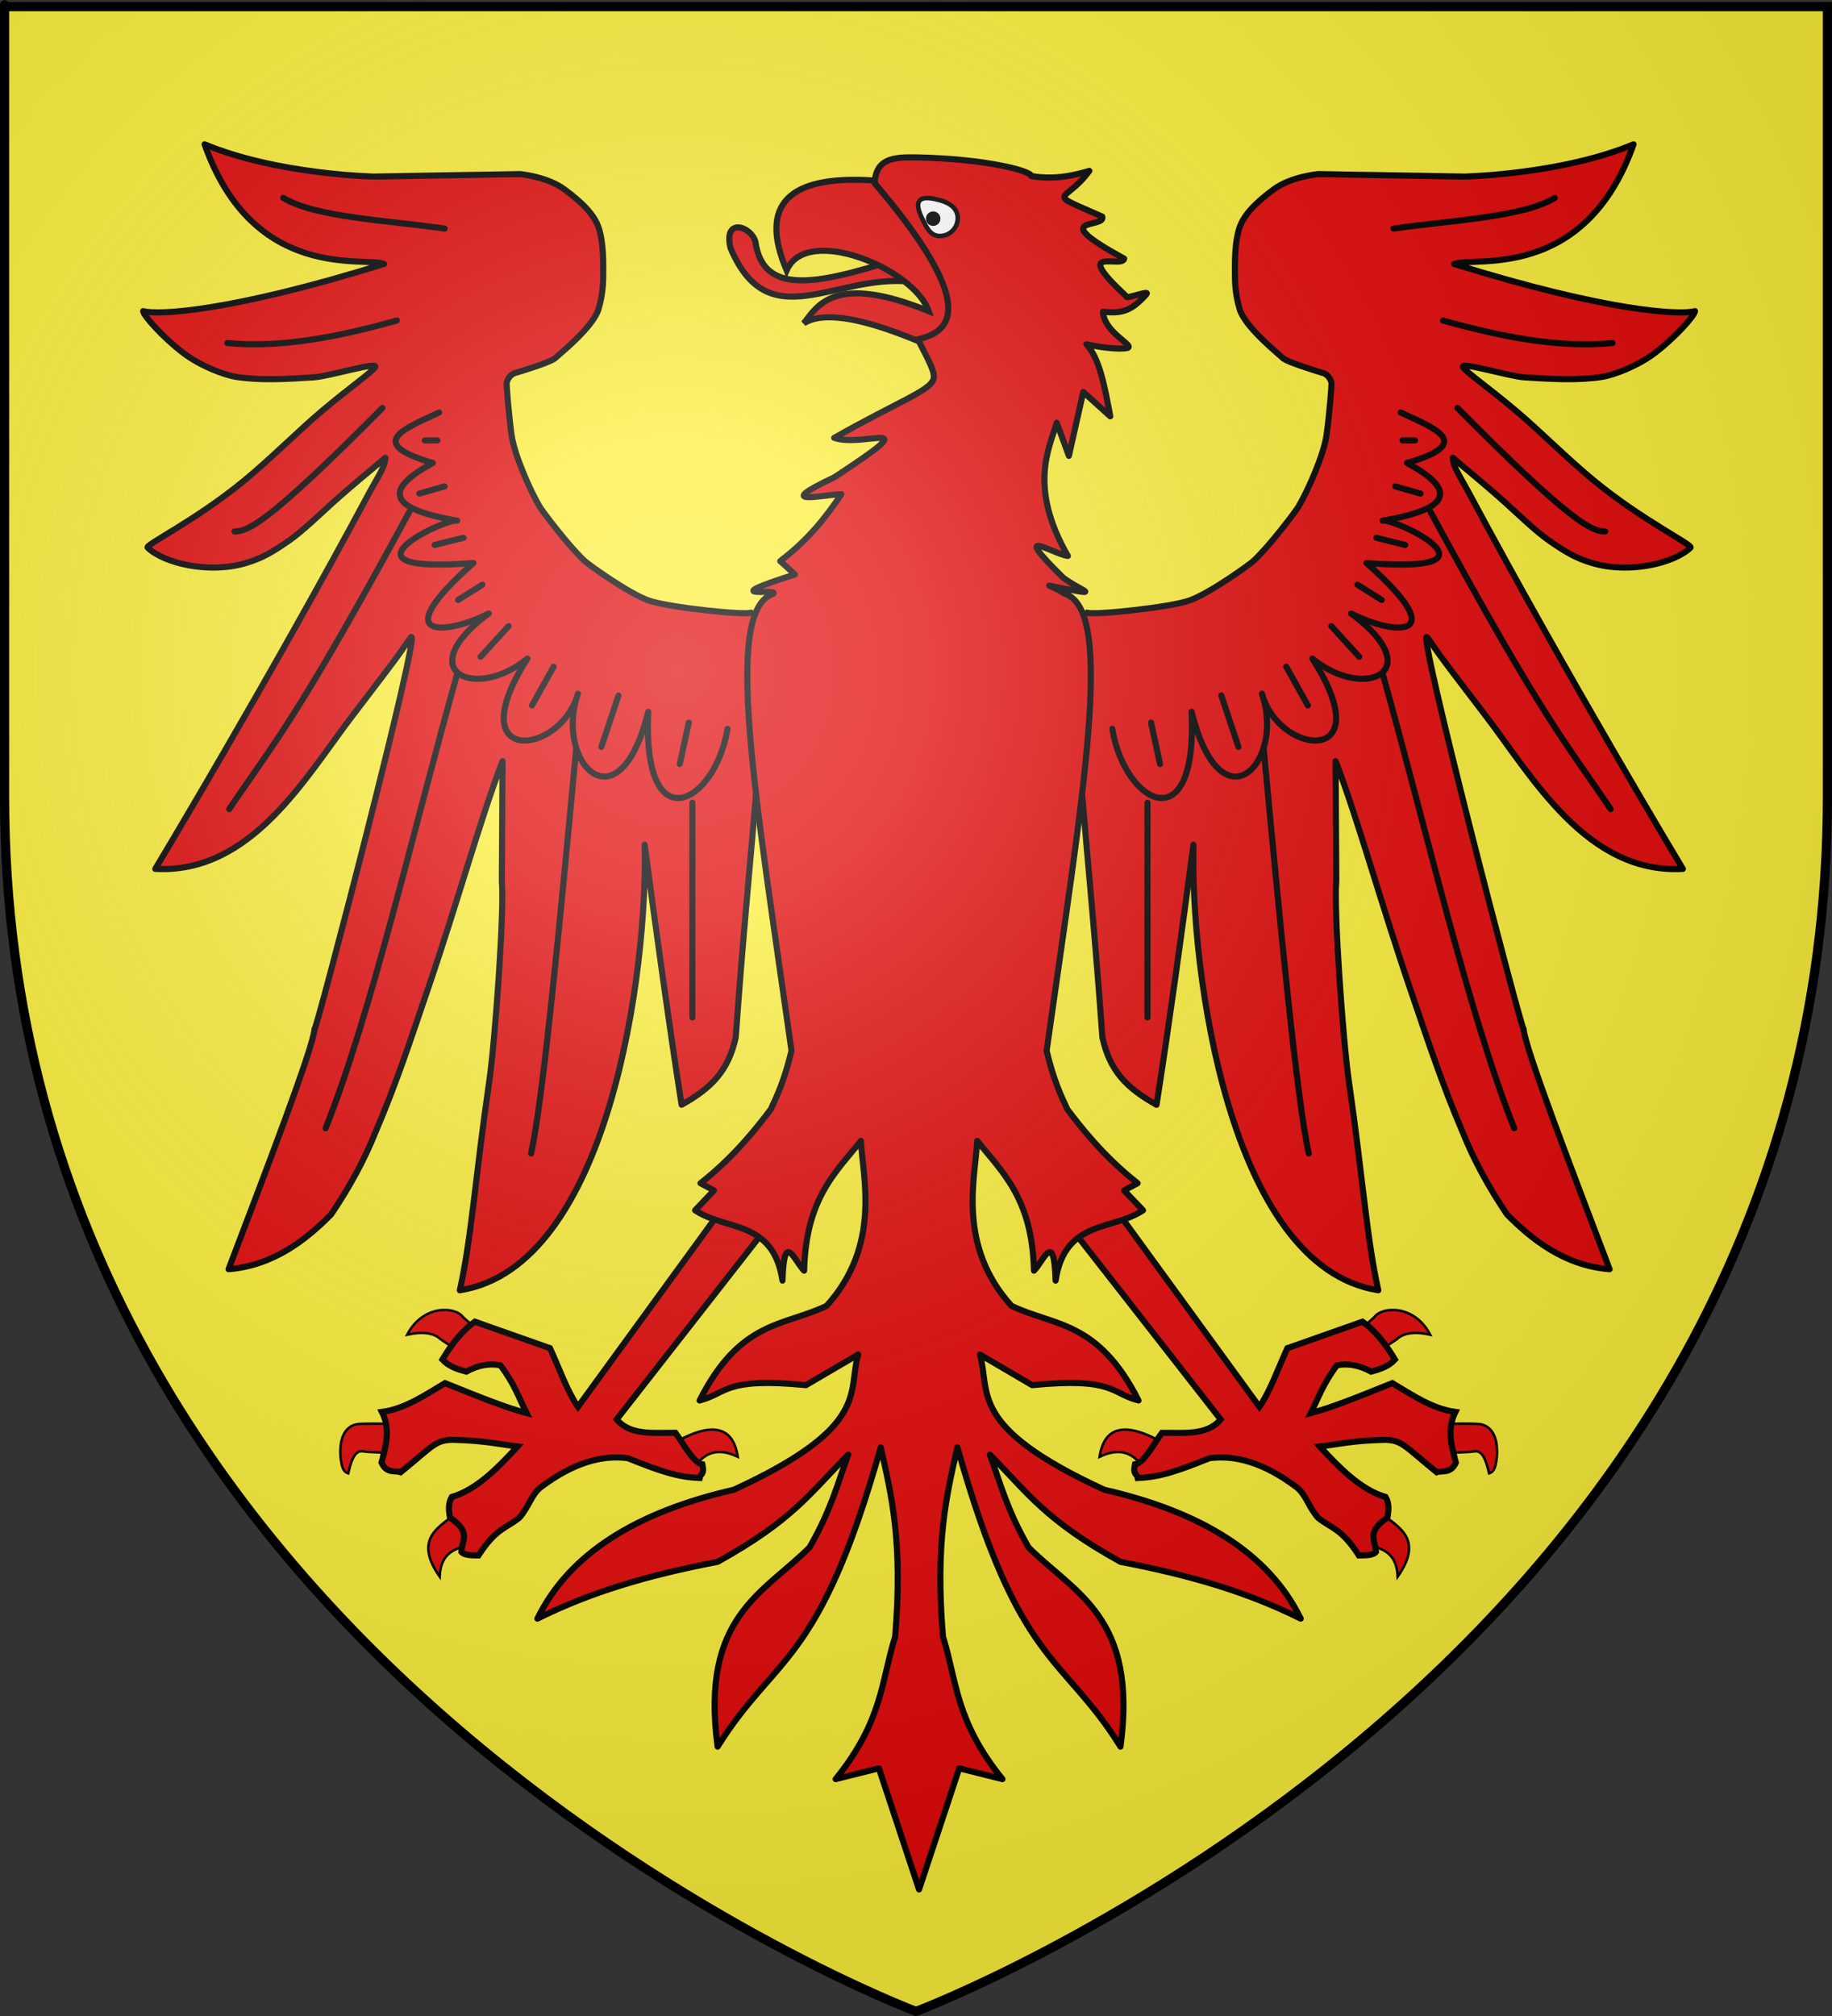 <?xml version="1.0" encoding="utf-8"?>
<!-- Generator: Adobe Illustrator 16.0.0, SVG Export Plug-In . SVG Version: 6.00 Build 0)  -->
<!DOCTYPE svg PUBLIC "-//W3C//DTD SVG 1.1//EN" "http://www.w3.org/Graphics/SVG/1.1/DTD/svg11.dtd">
<svg version="1.1"
	 id="svg2" xmlns:rdf="http://www.w3.org/1999/02/22-rdf-syntax-ns#" xmlns:sodipodi="http://sodipodi.sourceforge.net/DTD/sodipodi-0.dtd" xmlns:inkscape="http://www.inkscape.org/namespaces/inkscape" xmlns:dc="http://purl.org/dc/elements/1.1/" xmlns:cc="http://creativecommons.org/ns#" xmlns:svg="http://www.w3.org/2000/svg" inkscape:output_extension="org.inkscape.output.svg.inkscape" inkscape:export-ydpi="144" inkscape:export-filename="/Users/olivier/Desktop/Blason Rouge/Blason_Vide_3D.png" inkscape:version="0.48.1 r9760" inkscape:export-xdpi="144" sodipodi:docname="Blason_Vide_3D[1].svg" sodipodi:version="0.32"
	 xmlns="http://www.w3.org/2000/svg" xmlns:xlink="http://www.w3.org/1999/xlink" x="0px" y="0px" width="600px" height="660px"
	 viewBox="0 0 600 660" enable-background="new 0 0 600 660" xml:space="preserve">
<rect x="0" y="0" width="600" height="660" fill="#333333" stroke="none"/>
<sodipodi:namedview  height="660px" showgrid="false" inkscape:zoom="0.49833333" objecttolerance="10.0" borderopacity="1.0" bordercolor="#666666" guidetolerance="10.0" inkscape:cy="329.66162" pagecolor="#f2efe7" inkscape:cx="300" gridtolerance="10.0" id="base" inkscape:window-maximized="0" inkscape:current-layer="layer3" inkscape:window-y="0" inkscape:window-x="0" inkscape:window-height="679" inkscape:pageshadow="2" inkscape:pageopacity="1" inkscape:window-width="1280">
	</sodipodi:namedview>
<desc  id="desc4">Flag of Canton of Valais (Wallis)</desc>
<defs>
	
	
		<inkscape:perspective  inkscape:vp_y="0 : 1000 : 0" inkscape:vp_x="0 : 330 : 1" inkscape:vp_z="600 : 330 : 1" sodipodi:type="inkscape:persp3d" id="perspective22" inkscape:persp3d-origin="300 : 220 : 1">
		</inkscape:perspective>
	
		<inkscape:perspective  inkscape:vp_y="0 : 1000 : 0" inkscape:vp_x="0 : 330 : 1" inkscape:vp_z="600 : 330 : 1" sodipodi:type="inkscape:persp3d" id="perspective32" inkscape:persp3d-origin="300 : 220 : 1">
		</inkscape:perspective>
	
		<inkscape:perspective  inkscape:vp_y="0 : 1000 : 0" inkscape:vp_x="0 : 526.18109 : 1" inkscape:vp_z="744.09448 : 526.18109 : 1" sodipodi:type="inkscape:persp3d" id="perspective13892" inkscape:persp3d-origin="372.04724 : 350.78739 : 1">
		</inkscape:perspective>
	
		<inkscape:perspective  inkscape:vp_y="0 : 1000 : 0" inkscape:vp_x="0 : 330 : 1" inkscape:vp_z="600 : 330 : 1" sodipodi:type="inkscape:persp3d" id="perspective97" inkscape:persp3d-origin="300 : 220 : 1">
		</inkscape:perspective>
	
		<inkscape:perspective  inkscape:vp_y="0 : 1000 : 0" inkscape:vp_x="0 : 240 : 1" inkscape:vp_z="438 : 240 : 1" sodipodi:type="inkscape:persp3d" id="perspective153" inkscape:persp3d-origin="219 : 160 : 1">
		</inkscape:perspective>
	
		<inkscape:perspective  inkscape:vp_y="0 : 1000 : 0" inkscape:vp_x="0 : 526.18109 : 1" inkscape:vp_z="744.09448 : 526.18109 : 1" sodipodi:type="inkscape:persp3d" id="perspective9901" inkscape:persp3d-origin="372.04724 : 350.78739 : 1">
		</inkscape:perspective>
	
		<inkscape:perspective  inkscape:vp_y="0 : 1000 : 0" inkscape:vp_x="0 : 526.18109 : 1" inkscape:vp_z="744.09448 : 526.18109 : 1" sodipodi:type="inkscape:persp3d" id="perspective14393" inkscape:persp3d-origin="372.04724 : 350.78739 : 1">
		</inkscape:perspective>
	
		<inkscape:perspective  inkscape:vp_y="0 : 1000 : 0" inkscape:vp_x="0 : 526.18109 : 1" inkscape:vp_z="744.09448 : 526.18109 : 1" sodipodi:type="inkscape:persp3d" id="perspective42068" inkscape:persp3d-origin="372.04724 : 350.78739 : 1">
		</inkscape:perspective>
	
		<inkscape:perspective  inkscape:vp_y="0 : 1000 : 0" inkscape:vp_x="0 : 526.18109 : 1" inkscape:vp_z="744.09448 : 526.18109 : 1" sodipodi:type="inkscape:persp3d" id="perspective41980" inkscape:persp3d-origin="372.04724 : 350.78739 : 1">
		</inkscape:perspective>
	
		<inkscape:perspective  inkscape:vp_y="0 : 1000 : 0" inkscape:vp_x="0 : 526.18109 : 1" inkscape:vp_z="744.09448 : 526.18109 : 1" sodipodi:type="inkscape:persp3d" id="perspective17821" inkscape:persp3d-origin="372.04724 : 350.78739 : 1">
		</inkscape:perspective>
	
		<inkscape:perspective  inkscape:vp_y="0 : 1000 : 0" inkscape:vp_x="0 : 526.18109 : 1" inkscape:vp_z="744.09448 : 526.18109 : 1" sodipodi:type="inkscape:persp3d" id="perspective8417" inkscape:persp3d-origin="372.04724 : 350.78739 : 1">
		</inkscape:perspective>
	
		<inkscape:perspective  inkscape:vp_y="0 : 1000 : 0" inkscape:vp_x="0 : 526.18109 : 1" inkscape:vp_z="744.09448 : 526.18109 : 1" sodipodi:type="inkscape:persp3d" id="perspective8367" inkscape:persp3d-origin="372.04724 : 350.78739 : 1">
		</inkscape:perspective>
	
		<inkscape:perspective  inkscape:vp_y="0 : 1000 : 0" inkscape:vp_x="0 : 526.18109 : 1" inkscape:vp_z="744.09448 : 526.18109 : 1" sodipodi:type="inkscape:persp3d" id="perspective7204" inkscape:persp3d-origin="372.04724 : 350.78739 : 1">
		</inkscape:perspective>
	
		<inkscape:perspective  inkscape:vp_y="0 : 1000 : 0" inkscape:vp_x="0 : 526.18109 : 1" inkscape:vp_z="744.09448 : 526.18109 : 1" sodipodi:type="inkscape:persp3d" id="perspective33480" inkscape:persp3d-origin="372.04724 : 350.78739 : 1">
		</inkscape:perspective>
	
		<inkscape:perspective  inkscape:vp_y="0 : 1000 : 0" inkscape:vp_x="0 : 526.18109 : 1" inkscape:vp_z="744.09448 : 526.18109 : 1" sodipodi:type="inkscape:persp3d" id="perspective10262" inkscape:persp3d-origin="372.04724 : 350.78739 : 1">
		</inkscape:perspective>
	
		<inkscape:perspective  inkscape:vp_y="0 : 1000 : 0" inkscape:vp_x="0 : 526.18109 : 1" inkscape:vp_z="744.09448 : 526.18109 : 1" sodipodi:type="inkscape:persp3d" id="perspective33797" inkscape:persp3d-origin="372.04724 : 350.78739 : 1">
		</inkscape:perspective>
	
		<inkscape:perspective  inkscape:vp_y="0 : 1000 : 0" inkscape:vp_x="0 : 526.18109 : 1" inkscape:vp_z="744.09448 : 526.18109 : 1" sodipodi:type="inkscape:persp3d" id="perspective33471" inkscape:persp3d-origin="372.04724 : 350.78739 : 1">
		</inkscape:perspective>
	
		<inkscape:perspective  inkscape:vp_y="0 : 1000 : 0" inkscape:vp_x="0 : 526.18109 : 1" inkscape:vp_z="744.09448 : 526.18109 : 1" sodipodi:type="inkscape:persp3d" id="perspective33461" inkscape:persp3d-origin="372.04724 : 350.78739 : 1">
		</inkscape:perspective>
	
		<inkscape:perspective  inkscape:vp_y="0 : 1000 : 0" inkscape:vp_x="0 : 526.18109 : 1" inkscape:vp_z="744.09448 : 526.18109 : 1" sodipodi:type="inkscape:persp3d" id="perspective10275" inkscape:persp3d-origin="372.04724 : 350.78739 : 1">
		</inkscape:perspective>
	
		<inkscape:perspective  inkscape:vp_y="0 : 1000 : 0" inkscape:vp_x="0 : 526.18109 : 1" inkscape:vp_z="744.09448 : 526.18109 : 1" sodipodi:type="inkscape:persp3d" id="perspective10157" inkscape:persp3d-origin="372.04724 : 350.78739 : 1">
		</inkscape:perspective>
	
		<inkscape:perspective  inkscape:vp_y="0 : 1000 : 0" inkscape:vp_x="0 : 526.18109 : 1" inkscape:vp_z="744.09448 : 526.18109 : 1" sodipodi:type="inkscape:persp3d" id="perspective5217" inkscape:persp3d-origin="372.04724 : 350.78739 : 1">
		</inkscape:perspective>
	
		<inkscape:perspective  inkscape:vp_y="0 : 1000 : 0" inkscape:vp_x="0 : 526.18109 : 1" inkscape:vp_z="744.09448 : 526.18109 : 1" sodipodi:type="inkscape:persp3d" id="perspective11874" inkscape:persp3d-origin="372.04724 : 350.78739 : 1">
		</inkscape:perspective>
	
		<inkscape:perspective  inkscape:vp_y="0 : 1000 : 0" inkscape:vp_x="0 : 526.18109 : 1" inkscape:vp_z="744.09448 : 526.18109 : 1" sodipodi:type="inkscape:persp3d" id="perspective8299" inkscape:persp3d-origin="372.04724 : 350.78739 : 1">
		</inkscape:perspective>
	
		<inkscape:perspective  inkscape:vp_y="0 : 1000 : 0" inkscape:vp_x="0 : 526.18109 : 1" inkscape:vp_z="744.09448 : 526.18109 : 1" sodipodi:type="inkscape:persp3d" id="perspective12112" inkscape:persp3d-origin="372.04724 : 350.78739 : 1">
		</inkscape:perspective>
	
		<inkscape:perspective  inkscape:vp_y="0 : 1000 : 0" inkscape:vp_x="0 : 526.18109 : 1" inkscape:vp_z="744.09448 : 526.18109 : 1" sodipodi:type="inkscape:persp3d" id="perspective9256" inkscape:persp3d-origin="372.04724 : 350.78739 : 1">
		</inkscape:perspective>
	
		<inkscape:perspective  inkscape:vp_y="0 : 1000 : 0" inkscape:vp_x="0 : 526.18109 : 1" inkscape:vp_z="744.09448 : 526.18109 : 1" sodipodi:type="inkscape:persp3d" id="perspective7683" inkscape:persp3d-origin="372.04724 : 350.78739 : 1">
		</inkscape:perspective>
	
		<inkscape:perspective  inkscape:vp_y="0 : 1000 : 0" inkscape:vp_x="0 : 526.18109 : 1" inkscape:vp_z="744.09448 : 526.18109 : 1" sodipodi:type="inkscape:persp3d" id="perspective6173" inkscape:persp3d-origin="372.04724 : 350.78739 : 1">
		</inkscape:perspective>
	
		<inkscape:perspective  inkscape:vp_y="0 : 1000 : 0" inkscape:vp_x="0 : 526.18109 : 1" inkscape:vp_z="744.09448 : 526.18109 : 1" sodipodi:type="inkscape:persp3d" id="perspective6678" inkscape:persp3d-origin="372.04724 : 350.78739 : 1">
		</inkscape:perspective>
	
		<inkscape:perspective  inkscape:vp_y="6.123234e-14 : 1000 : 0" inkscape:vp_x="0 : 526.18109 : 1" inkscape:vp_z="744.09448 : 526.18109 : 1" sodipodi:type="inkscape:persp3d" id="perspective7908" inkscape:persp3d-origin="372.04724 : 350.78739 : 1">
		</inkscape:perspective>
	
		<inkscape:perspective  inkscape:vp_y="0 : 1000 : 0" inkscape:vp_x="0 : 330 : 1" inkscape:vp_z="600 : 330 : 1" sodipodi:type="inkscape:persp3d" id="perspective90" inkscape:persp3d-origin="300 : 220 : 1">
		</inkscape:perspective>
</defs>
<path id="path2855" sodipodi:nodetypes="cccccc" fill="#FCEF3C" d="M300,658.5c0,0,298.5-112.317,298.5-397.771
	c0-285.451,0-258.552,0-258.552H1.5v258.552C1.5,546.18,300,658.5,300,658.5z"/>
<g id="g12543" transform="matrix(0.413,0,0,0.413,152.274,105.885)">
	<path id="path6333" inkscape:connector-curvature="0" fill="#E20909" stroke="#000000" stroke-width="2" d="M-51.966,895.743
		c0.091-0.577,0.897-23.579,0.883-23.383c-0.014,0.201-29.915-0.787-35.069,0.312c-8.804,1.881-13.835,10.905-12.435,26.753
		c0.805,5.259,1.339,10.782,6.059,12.125c4.784-22.009,10.591-17.093,15.662-17.015C-70.731,894.626-52.06,896.318-51.966,895.743
		L-51.966,895.743z"/>
	<path id="path8112" inkscape:connector-curvature="0" fill="#E20909" stroke="#000000" stroke-width="2" d="M12.428,800.192
		l-15.714,15.713l-16.071-10.714c-5.258-5.067-14.418-6.282-26.429-3.571c12.29-23.851,38.059-22.588,44.286-13.928L12.428,800.192z
		"/>
	<path id="path9884" inkscape:connector-curvature="0" fill="#E20909" stroke="#000000" stroke-width="2" d="M8.143,967.331
		c13.003-3.153,4.819-38.552-12.5-25.713c-17.32,12.841-36.335,21.95-15.715,51.785C-19.028,971.85-4.86,970.488,8.143,967.331z"/>
	<path id="path11656" inkscape:connector-curvature="0" fill="#E20909" stroke="#000000" stroke-width="2" d="M165.286,887.689
		c30.407-17.46,47.331-13.73,51.074,10.716c-16.162-7.776-26.675-3.011-34.288,8.216"/>
</g>
<path id="path5446" inkscape:connector-curvature="0" fill="#E20909" stroke="#000000" stroke-width="2" d="M254.801,397.107
	l-14.166-7.084l-51.352,70.535c-3.499-5.047-6.146-12.649-9.149-19.187l-24.618-8.681c-3.744,2.574-7.429,7.014-10.625,12.396
	c2.239,2.396,5.012,3.19,7.796,3.959c3.738-2.034,7.477-2.813,11.215-2.065c4.572,6.073,6.006,10.577,8.559,15.642
	c-6.928-1.811-15.488-5.307-26.72-9.811c-6.192,3.649-12.903,8.384-20.659,9.43c0.687,1.369,1.119,2.706,1.362,4.021
	c0.807,4.358-0.475,8.462-1.5,12.595c1.761,3.734,4.461,2.445,6.27,3.124c10.649-8.694,11.286-10.411,16.822-10.624
	c11.124,0.287,14.838,1.399,21.473,2.188c-6.105,6.585-13.177,14.088-21.544,16.524c-1.186,1.936-1.06,4.304-0.59,6.788
	c7.114,4.754,3.857,7.461,3.714,11.179c0.814,1.1,3.153,1.18,5.607,1.184c5.794-8.982,9.103-8.854,13.403-12.358
	c3.062-3.455,3.989-7.711,7.099-10.045c10.566-7.934,19.955-10.563,28.439-9.435c10.217,4.115,16.185,6.211,23.488,6.49
	c0.249-1.472,1.683-0.984,0.921-4.478c-2.951-0.459-5.903-6.323-8.854-10.33c-7.108-0.055-14.763,0.981-19.219-4.376
	L254.801,397.107z"/>
<g id="g12559" transform="matrix(-0.413,0,0,0.413,447.476,105.885)">
	<path id="path12561" inkscape:connector-curvature="0" fill="#E20909" stroke="#000000" stroke-width="2" d="M-56.824,895.744
		c0.095-0.577,0.898-23.579,0.884-23.383c-0.014,0.201-29.915-0.787-35.068,0.312c-8.804,1.881-13.836,10.905-12.437,26.753
		c0.806,5.259,1.34,10.782,6.062,12.125c4.779-22.009,10.591-17.093,15.663-17.015c6.131,0.092,24.803,1.782,24.898,1.208H-56.824z"
		/>
	<path id="path12563" inkscape:connector-curvature="0" fill="#E20909" stroke="#000000" stroke-width="2" d="M7.571,800.195
		l-15.713,15.713l-16.072-10.714c-5.257-5.065-14.418-6.28-26.429-3.569c12.29-23.855,38.06-22.586,44.286-13.926L7.571,800.195z"/>
	<path id="path12565" inkscape:connector-curvature="0" fill="#E20909" stroke="#000000" stroke-width="2" d="M3.286,967.331
		c13.004-3.153,4.819-38.552-12.501-25.713c-17.32,12.841-36.332,21.95-15.713,51.785C-23.885,971.85-9.718,970.488,3.286,967.331z"
		/>
	<path id="path12567" inkscape:connector-curvature="0" fill="#E20909" stroke="#000000" stroke-width="2" d="M160.429,887.689
		c30.407-17.46,47.33-13.73,51.071,10.716c-16.16-7.776-26.677-3.011-34.286,8.216"/>
</g>
<path id="path12569" inkscape:connector-curvature="0" fill="#E20909" stroke="#000000" stroke-width="2" d="M346.956,397.108
	l14.166-7.084l51.352,70.535c3.499-5.047,6.146-12.649,9.149-19.187l24.617-8.681c3.744,2.574,7.43,7.016,10.625,12.396
	c-2.239,2.396-5.017,3.19-7.796,3.959c-3.738-2.034-7.479-2.813-11.215-2.065c-4.572,6.073-6.01,10.577-8.563,15.645
	c6.928-1.813,15.488-5.31,26.72-9.813c6.192,3.649,12.903,8.384,20.658,9.43c-0.686,1.369-1.119,2.706-1.362,4.021
	c-0.807,4.36,0.479,8.462,1.5,12.595c-1.761,3.734-4.461,2.445-6.27,3.124c-10.649-8.694-11.286-10.411-16.822-10.624
	c-11.123,0.287-14.838,1.399-21.473,2.188c6.104,6.585,13.177,14.088,21.544,16.524c1.188,1.936,1.061,4.306,0.591,6.788
	c-7.114,4.754-3.854,7.461-3.715,11.179c-0.813,1.1-3.153,1.18-5.607,1.184c-5.794-8.982-9.103-8.854-13.398-12.358
	c-3.063-3.455-3.989-7.711-7.103-10.045c-10.563-7.934-19.95-10.563-28.438-9.435c-10.217,4.118-16.188,6.211-23.487,6.493
	c-0.249-1.475-1.683-0.987-0.922-4.479c2.951-0.459,5.903-6.323,8.854-10.33c7.104-0.055,14.763,0.981,19.219-4.376L346.956,397.108
	L346.956,397.108z"/>
<path id="path14349" inkscape:connector-curvature="0" fill="#E20909" stroke="#000000" stroke-width="2" stroke-linejoin="round" d="
	M352.07,203.278l3.966-2.713c1.878,0.938,26.92-1.669,33.494-3.965c6.569-2.296,19.648-11.726,20.973-12.938
	c5.297-4.88,13.891-16.333,14.723-17.739c3.313-5.592,8.379-17.231,9.251-23.599c0.875-6.391,1.767-16.688,1.559-17.209
	c-0.209-0.521-0.782-2.418-2.781-3.015c-2.25-0.672-11.887-3.585-13.234-4.98c-1.073-1.116-12.333-10-14.054-16.003
	c-1.473-5.142-1.529-8.754-1.529-12.51c0-3.757,0.021-9.48,1.479-13.967c1.46-4.487,5.616-8.485,11.251-12.658
	c5.635-4.174,14.521-4.991,14.521-4.991l47.701,0.813c0.051,0.009,31.666-0.6,55.615-10.552
	c-16.122,45.504-52.96,36.557-58.763,39.165c50.454,15.681,73.961,16.786,78.883,15.443c-0.077,1.371-6.161,8.367-13.121,13.676
	c-5.63,4.295-13.432,7.219-17.138,7.818c-7.773,1.257-16.326,0.78-25.56,0.188c-5.164-0.33-21.491-5.38-20.146-3.317
	c1.059,1.614,8.313,6.662,17.188,14.128c7.804,6.56,16.842,15.704,25.757,23.036c15.941,13.111,32.484,20.999,31.558,21.895
	c-5.263,5.066-19.902,8.667-32.058,5.087c-5.223-1.537-8.47-3.381-14.169-7.322c-4.404-3.044-10.533-8.973-14.171-12.252
	c-6.896-6.224-13.375-11.374-17.442-14.938c0.014,2.8,2.169,5.802,4.8,10.643c32.973,61.563,70.536,123.96,70.536,123.96
	c-31.572,1.741-49.409-30.362-64.596-50.152c-19.324-25.188-14.91-19.917-19.092-25.602c-4.177-5.682,31.398,130.668,31.516,128.133
	c0.413,6.106,15.563,45.522,28.173,78.678c-14.897-1.201-25.59-9.854-33.602-17.947c-5.944-8.813-10.886-17.765-14.604-27.129
	c-6.785-15.799-11.697-30.924-16.646-45.371c-10.357-30.265-17.594-56.98-24.888-75.876l0.232,39.294
	c-0.879,9.387,2.207,52.369,4.116,65.523c4.648,31.983,5.771,50.975,9.634,68.394c-49.033-7.63-61.65-105.571-60.521-145.872
	c-4.033,30.143-8.065,59.414-12.104,85.146c-9.802-5.472-15.334-11.099-17.738-22.119c-2.156-30.482-4.729-56.693-6.887-82.435
	l-20.242-39.23L352.07,203.278L352.07,203.278z"/>
<path id="path14351" inkscape:connector-curvature="0" fill="#E20909" stroke="#000000" stroke-width="2" stroke-linejoin="round" d="
	M249.936,203.278l-3.965-2.713c-1.878,0.938-26.921-1.669-33.494-3.965c-6.574-2.296-19.653-11.726-20.973-12.938
	c-5.297-4.88-13.891-16.333-14.723-17.739c-3.312-5.592-8.379-17.231-9.25-23.599c-0.875-6.391-1.763-16.688-1.555-17.209
	c0.208-0.521,0.782-2.418,2.781-3.015c2.25-0.672,11.887-3.585,13.234-4.98c1.078-1.116,12.333-10,14.054-16.003
	c1.473-5.142,1.529-8.754,1.529-12.51c0-3.757-0.018-9.48-1.479-13.967c-1.46-4.487-5.616-8.485-11.251-12.658
	c-5.634-4.174-14.521-4.991-14.521-4.991l-47.703,0.813c-0.048,0.009-31.666-0.6-55.615-10.552
	c16.123,45.504,52.96,36.557,58.763,39.165c-50.455,15.681-73.961,16.786-78.883,15.443c0.077,1.371,6.162,8.367,13.122,13.676
	c5.63,4.295,13.431,7.219,17.138,7.818c7.773,1.257,16.326,0.78,25.556,0.188c5.164-0.33,21.495-5.38,20.147-3.317
	c-1.058,1.614-8.313,6.662-17.19,14.128c-7.8,6.56-16.838,15.704-25.753,23.036C63.96,170.5,47.417,178.388,48.348,179.282
	c5.263,5.066,19.903,8.667,32.058,5.087c5.218-1.537,8.466-3.381,14.167-7.322c4.406-3.044,10.535-8.973,14.169-12.252
	c6.896-6.224,13.375-11.374,17.446-14.938c-0.013,2.8-2.168,5.802-4.8,10.643c-32.973,61.563-70.536,123.96-70.536,123.96
	c31.573,1.741,49.409-30.362,64.594-50.152c19.326-25.188,14.912-19.917,19.089-25.602c4.178-5.682-31.397,130.668-31.511,128.133
	c-0.413,6.106-15.564,45.522-28.173,78.678c14.898-1.201,25.59-9.854,33.599-17.947c5.947-8.813,10.885-17.765,14.608-27.129
	c6.785-15.799,11.697-30.924,16.643-45.371c10.36-30.265,17.592-56.98,24.886-75.876l-0.232,39.294
	c0.879,9.387-2.207,52.369-4.12,65.523c-4.649,31.983-5.772,50.975-9.63,68.394c49.033-7.63,61.65-105.571,60.519-145.872
	c4.035,30.142,8.069,59.414,12.104,85.145c9.799-5.471,15.334-11.098,17.738-22.118c2.157-30.482,4.73-56.693,6.887-82.435
	l20.243-39.23L249.936,203.278L249.936,203.278z"/>
<path id="path23256" inkscape:connector-curvature="0" fill="#E20909" stroke="#000000" stroke-width="2" stroke-linecap="round" stroke-linejoin="round" d="
	M74.479,112.309c17.575,1.681,36.346-2.023,55.484-7.378"/>
<path id="path23258" inkscape:connector-curvature="0" fill="#E20909" stroke="#000000" stroke-width="2" stroke-linecap="round" stroke-linejoin="round" d="
	M125.241,133.558c-37.542,37.872-44.095,40.433-48.401,40.433"/>
<path id="path23260" inkscape:connector-curvature="0" fill="#E20909" stroke="#000000" stroke-width="2" stroke-linecap="round" stroke-linejoin="round" d="
	M75.069,264.89c14.178-21.115,21.834-28.769,59.025-97.395"/>
<path id="path23262" inkscape:connector-curvature="0" fill="#E20909" stroke="#000000" stroke-width="2" stroke-linecap="round" stroke-linejoin="round" d="
	M106.647,369.365c15.005-37.672,28.782-97.86,43.088-148.804"/>
<path id="path23264" inkscape:connector-curvature="0" fill="#E20909" stroke="#000000" stroke-width="2" stroke-linecap="round" stroke-linejoin="round" d="
	M173.937,377.629c3.864-17.313,9.368-74.749,14.756-132.454"/>
<path id="path23266" inkscape:connector-curvature="0" fill="#E20909" stroke="#000000" stroke-width="2" stroke-linecap="round" stroke-linejoin="round" d="
	M226.764,333.065v-70.24"/>
<path id="path25925" inkscape:connector-curvature="0" fill="#E20909" stroke="#000000" stroke-width="2" stroke-linecap="round" stroke-linejoin="round" d="
	M143.833,135.034c-10.691,5.055-24.807,9.953-2.066,16.527c-14.891,8.051-16.398,14.763,7.968,18.888
	c-4.008-0.806-42.656,17.675,5.313,13.871c-29.391,25.958-8.256,23.327,5.017,16.527c-25.653,18.853-4.555,28.863,12.69,14.756
	c-22.638,35.305,10.771,32.115,16.527,11.51c-7.809,22.464,13.337,44.828,23.02,5.903c-2.014,42.855,21.846,30.401,25.971,5.604"/>
<path id="path25927" inkscape:connector-curvature="0" fill="#E20909" stroke="#000000" stroke-width="2" stroke-linecap="round" stroke-linejoin="round" d="
	M143.243,144.183h-4.132"/>
<path id="path25929" inkscape:connector-curvature="0" fill="#E20909" stroke="#000000" stroke-width="2" stroke-linecap="round" stroke-linejoin="round" d="
	M145.604,159.234l-8.264,2.361"/>
<path id="path25931" inkscape:connector-curvature="0" fill="#E20909" stroke="#000000" stroke-width="2" stroke-linecap="round" stroke-linejoin="round" d="
	M151.802,176.057l-9.444,2.358"/>
<path id="path25933" inkscape:connector-curvature="0" fill="#E20909" stroke="#000000" stroke-width="2" stroke-linecap="round" stroke-linejoin="round" d="
	M158,191.403l-7.968,5.017"/>
<path id="path25935" inkscape:connector-curvature="0" fill="#E20909" stroke="#000000" stroke-width="2" stroke-linecap="round" stroke-linejoin="round" d="
	M166.558,204.979l-9.149,10.034"/>
<path id="path25937" inkscape:connector-curvature="0" fill="#E20909" stroke="#000000" stroke-width="2" stroke-linecap="round" stroke-linejoin="round" d="
	M181.314,218.263l-7.083,12.688"/>
<path id="path25939" inkscape:connector-curvature="0" fill="#E20909" stroke="#000000" stroke-width="2" stroke-linecap="round" stroke-linejoin="round" d="
	M202.564,227.704l-5.607,16.822"/>
<path id="path25941" inkscape:connector-curvature="0" fill="#E20909" stroke="#000000" stroke-width="2" stroke-linecap="round" stroke-linejoin="round" d="
	M225.583,236.558l-2.951,13.576"/>
<path id="path23254" inkscape:connector-curvature="0" fill="#E20909" stroke="#000000" stroke-width="2" stroke-linecap="round" stroke-linejoin="round" d="
	M145.604,74.828c-19.093-2.727-42.387-3.703-52.828-10.035"/>
<path id="path26848" inkscape:connector-curvature="0" fill="#E20909" stroke="#000000" stroke-width="2" stroke-linecap="round" stroke-linejoin="round" d="
	M528.089,112.309c-17.574,1.681-36.346-2.023-55.479-7.378"/>
<path id="path26850" inkscape:connector-curvature="0" fill="#E20909" stroke="#000000" stroke-width="2" stroke-linecap="round" stroke-linejoin="round" d="
	M477.327,133.558c37.541,37.872,44.095,40.433,48.396,40.433"/>
<path id="path26852" inkscape:connector-curvature="0" fill="#E20909" stroke="#000000" stroke-width="2" stroke-linecap="round" stroke-linejoin="round" d="
	M527.499,264.89c-14.179-21.115-21.835-28.769-59.025-97.395"/>
<path id="path26854" inkscape:connector-curvature="0" fill="#E20909" stroke="#000000" stroke-width="2" stroke-linecap="round" stroke-linejoin="round" d="
	M495.92,369.365c-15.005-37.672-28.782-97.86-43.089-148.804"/>
<path id="path26856" inkscape:connector-curvature="0" fill="#E20909" stroke="#000000" stroke-width="2" stroke-linecap="round" stroke-linejoin="round" d="
	M428.631,377.629c-3.864-17.313-9.367-74.749-14.756-132.454"/>
<path id="path26858" inkscape:connector-curvature="0" fill="#E20909" stroke="#000000" stroke-width="2" stroke-linecap="round" stroke-linejoin="round" d="
	M375.804,333.065v-70.24"/>
<path id="path26862" inkscape:connector-curvature="0" fill="#E20909" stroke="#000000" stroke-width="2" stroke-linecap="round" stroke-linejoin="round" d="
	M458.734,135.034c10.688,5.055,24.807,9.953,2.063,16.527c14.895,8.051,16.398,14.763-7.969,18.888
	c4.008-0.806,42.656,17.675-5.313,13.871c29.395,25.958,8.26,23.327-5.018,16.527c25.653,18.853,4.555,28.863-12.69,14.756
	c22.643,35.305-10.771,32.115-16.523,11.51c7.809,22.464-13.338,44.828-23.021,5.903c2.018,42.855-21.847,30.401-25.972,5.604"/>
<path id="path26864" inkscape:connector-curvature="0" fill="#E20909" stroke="#000000" stroke-width="2" stroke-linecap="round" stroke-linejoin="round" d="
	M459.324,144.183h4.132"/>
<path id="path26866" inkscape:connector-curvature="0" fill="#E20909" stroke="#000000" stroke-width="2" stroke-linecap="round" stroke-linejoin="round" d="
	M456.963,159.234l8.264,2.361"/>
<path id="path26868" inkscape:connector-curvature="0" fill="#E20909" stroke="#000000" stroke-width="2" stroke-linecap="round" stroke-linejoin="round" d="
	M450.766,176.057l9.444,2.358"/>
<path id="path26870" inkscape:connector-curvature="0" fill="#E20909" stroke="#000000" stroke-width="2" stroke-linecap="round" stroke-linejoin="round" d="
	M444.568,191.403l7.968,5.017"/>
<path id="path26872" inkscape:connector-curvature="0" fill="#E20909" stroke="#000000" stroke-width="2" stroke-linecap="round" stroke-linejoin="round" d="
	M436.009,204.979l9.149,10.034"/>
<path id="path26874" inkscape:connector-curvature="0" fill="#E20909" stroke="#000000" stroke-width="2" stroke-linecap="round" stroke-linejoin="round" d="
	M421.253,218.263l7.083,12.688"/>
<path id="path26876" inkscape:connector-curvature="0" fill="#E20909" stroke="#000000" stroke-width="2" stroke-linecap="round" stroke-linejoin="round" d="
	M400.004,227.704l5.607,16.822"/>
<path id="path26878" inkscape:connector-curvature="0" fill="#E20909" stroke="#000000" stroke-width="2" stroke-linecap="round" stroke-linejoin="round" d="
	M376.983,236.558l2.948,13.576"/>
<path id="path28728" inkscape:connector-curvature="0" fill="#E20909" stroke="#000000" stroke-width="2" stroke-linecap="round" stroke-linejoin="round" d="
	M456.373,74.828c19.093-2.727,42.387-3.703,52.828-10.035"/>
<path id="path32275" inkscape:connector-curvature="0" fill="#E20909" stroke="#000000" stroke-width="2" d="M303.531,93.109
	c3.926,1.284,5.919-12.794-4.382-10.02c-29.643,9.787-49.106,14.729-51.754-3.965c-1.415-5.109-10.584-8.047-8.139,2.087
	C252.616,112.77,276.244,86.447,303.531,93.109L303.531,93.109z"/>
<path id="path31388" inkscape:connector-curvature="0" fill="#E20909" stroke="#000000" stroke-width="2" d="M326.695,70.988
	l-16.068,45.077c-24.907-11.67-40.271-14.692-47.372-10.229c4.426-5.708,10.124-16.524,40.902-3.965
	c-4.665-13.817-39.975-28.539-46.537-13.354c-9.119-21.499,0.424-31.299,28.59-29.425L326.695,70.988L326.695,70.988z"/>
<path id="path13458" inkscape:connector-curvature="0" fill="#E20909" stroke="#000000" stroke-width="2" stroke-linejoin="round" d="
	M260.333,188.061c-26.709,8.527-5.582,4.436-7.008,6.293c-16.683,5.343-5.905,65.993,5.902,149.63
	c-2.263,9.48-4.525,14.301-6.788,19.183c-3.873,5.096-11.614,15.266-23.02,24.2l4.427,2.361l-6.198,6.492
	c10.009,6.783,25.594,2.979,28.627,23.021c0.512-16.417,3.591-6.943,7.083-3.247c0.563-23.758,10.487-32.315,18.593-42.498
	c0.632,12.104,6.697,34.146-11.215,54.012c-14.005,6.713-28.333,4.693-41.613,30.985c9.151-2.357,7.899-7.634,34.825-5.019
	l17.117-10.033c-3.532,12.459,4.087,23.618-40.728,44.271c-31.684,7.239-53.896,20.799-64.337,42.2
	c17.301-8.597,35.593-14.088,59.025-18.594c24.768-13.741,30.255-22.471,42.793-35.12c-3.563,9.602-5.503,17.899-12.69,30.397
	c-15.077,15.077-35.841,22.641-30.103,65.225c18.987-30.448,33.148-26.047,53.418-97.979c3.544,15.73,7.302,30.935,4.722,61.978
	c-4.623,14.795-4.035,27.506-19.479,46.63l14.166-3.541l13.147,39.665l13.148-39.665l14.166,3.541
	c-15.443-19.124-14.855-31.835-19.479-46.63c-2.58-31.043,1.178-46.243,4.722-61.978c20.271,71.937,34.436,67.531,53.418,97.979
	c5.738-42.584-15.021-50.146-30.103-65.225c-7.188-12.498-9.128-20.8-12.69-30.397c12.538,12.649,18.025,21.379,42.793,35.12
	c23.437,4.506,41.729,9.997,59.025,18.594c-10.44-21.401-32.653-34.961-64.337-42.2c-44.815-20.65-37.195-31.813-40.729-44.271
	l17.117,10.033c26.926-2.615,25.674,2.657,34.825,5.019c-13.28-26.292-27.608-24.272-41.613-30.985
	c-17.912-19.862-11.848-41.903-11.215-54.012c8.106,10.183,18.03,18.74,18.593,42.498c3.492-3.696,6.571-13.17,7.083,3.247
	c3.034-20.04,18.618-16.23,28.628-23.021l-6.194-6.492l4.427-2.361c-11.405-8.938-19.147-19.104-23.021-24.2
	c-2.265-4.882-4.523-9.695-6.786-19.183c11.808-83.637,22.586-144.287,5.898-149.63c-3.649-1.956,3.624,1.365-5.046-2.624
	c19.231,3.854,10.567,1.965,4.556-2.626c-17.82-17.521-3.523-7.77,1.551-7.106c-12.85-22.395-6.249-34.971-3.638-43.604
	l3.969,10.852l4.714-20.919l8.851,7.98c-1.787-9.281-3.378-18.899-7.833-23.607c7.433,1.688,12.706,1.583,13.616,1.137
	c1.935-0.942-7.823-5.052-8.19-11.777c6.338,0.716,9.39-0.337,14.216-5.705c1.477-1.643-6.889,1.755-6.526,0.687
	c-18.438-17.147-1.425-8.953-0.733-12.36c-26.131-14.287-5.888-9.634-7.182-13.773c-19.42-8.586-12.165-4.049-4.234-14.964
	c-4.45,1.268-10.797,3.041-19.006,1.695c0.063-1.646-14.606-5.646-37.506-6.106c-7.999-0.161-13.3,0.461-13.831,8.402
	c29.392,34.502,29.146,48.021,14.191,51.128c3.547,7.082,6.056,11.217,4.983,13.437c-1.797,3.735-11.415,6.989-32.391,18.852
	c9.875,3.43,31.382-7.646,0.091,12.877c-20.453,9.669-4.515,5.851,2.27,5.548c-5.02,7.455-10.732,14.847-20.034,21.912
	L260.333,188.061L260.333,188.061z"/>
<g>
	
		<path id="path7579" inkscape:connector-curvature="0" sodipodi:nodetypes="csssc" fill="#FFFFFF" stroke="#000000" stroke-width="1.5" d="
		M313.675,71.408c0,3.237-2.626,5.864-5.861,5.864c-3.229,0-4.436-2.958-5.861-5.864c-3.778-7.697,1.63-7.009,5.861-5.863
		C310.94,66.389,313.675,68.17,313.675,71.408z"/>
	
		<path id="path13095" sodipodi:cy="68.019043" sodipodi:ry="1.5467961" sodipodi:rx="1.5467961" sodipodi:cx="305.82367" sodipodi:type="arc" d="
		M307.998,71.584c0,1.309-1.063,2.373-2.373,2.373c-1.312,0-2.372-1.062-2.372-2.373s1.057-2.371,2.372-2.371
		C306.935,69.214,307.998,70.275,307.998,71.584z"/>
</g>
<g id="layer4-7" inkscape:label="Meubles">
</g>
<g id="layer2-6" inkscape:label="Reflet final">
</g>
<g id="layer1-2" inkscape:label="Contour final">
</g>
<g id="layer4" inkscape:label="Meubles" inkscape:groupmode="layer">
</g>
<g id="layer2" inkscape:label="Reflet final" sodipodi:insensitive="true" inkscape:groupmode="layer">
	
		<radialGradient id="path2875_1_" cx="224.56" cy="185.467" r="300" gradientTransform="matrix(1.353 0 0 -1.349 -81.844 469.747)" gradientUnits="userSpaceOnUse">
		<stop  offset="0" style="stop-color:#FFFFFF;stop-opacity:0.314"/>
		<stop  offset="0.19" style="stop-color:#FFFFFF;stop-opacity:0.251"/>
		<stop  offset="0.6" style="stop-color:#6B6B6B;stop-opacity:0.126"/>
		<stop  offset="1" style="stop-color:#000000;stop-opacity:0.126"/>
	</radialGradient>
	
		<path id="path2875" sodipodi:nodetypes="cccccc" inkscape:export-ydpi="144" inkscape:export-xdpi="144" fill="url(#path2875_1_)" d="
		M300,658.5c0,0,298.5-112.317,298.5-397.771c0-285.451,0-258.551,0-258.551H1.5v258.551C1.5,546.18,300,658.5,300,658.5z"/>
</g>
<g id="layer1" inkscape:label="Contour final" sodipodi:insensitive="true" inkscape:groupmode="layer">
	
		<path id="path1411" sodipodi:nodetypes="cccccc" inkscape:export-ydpi="144" inkscape:export-xdpi="144" fill="none" stroke="#000000" stroke-width="3" d="
		M300,658.5c0,0-298.5-112.317-298.5-397.771s0-258.552,0-258.552h597v258.552C598.5,546.18,300,658.5,300,658.5z"/>
</g>
</svg>
